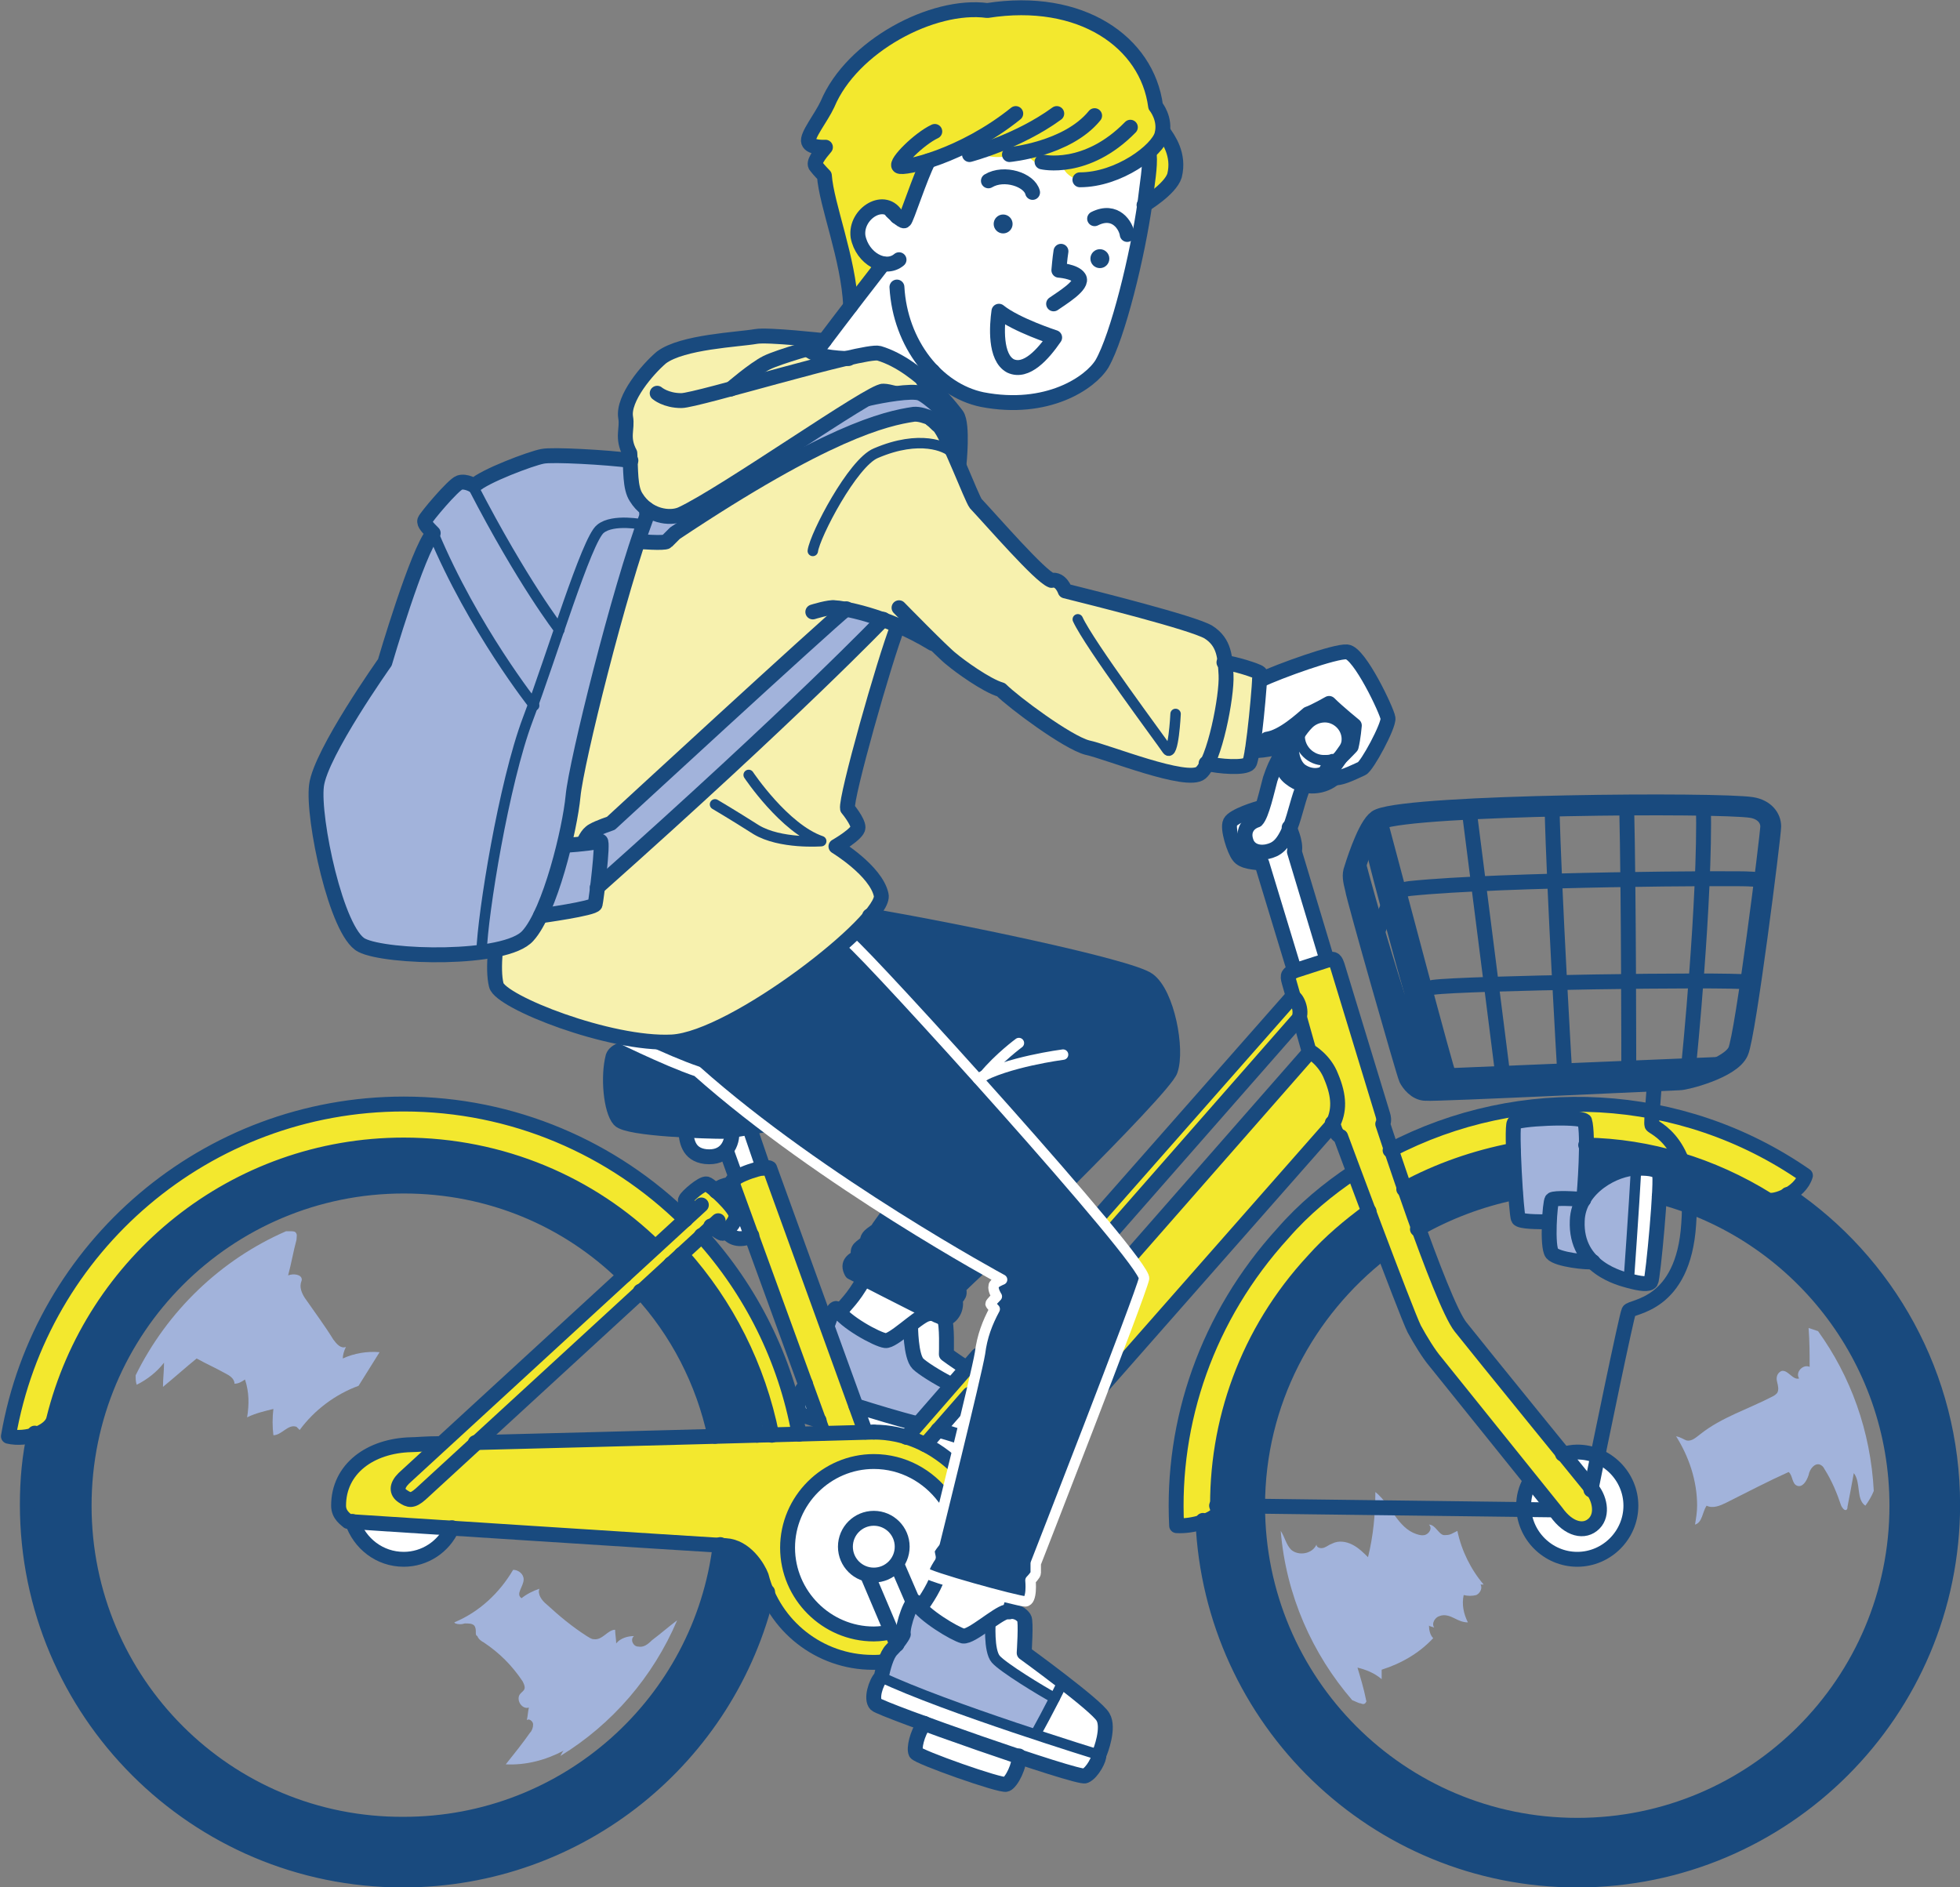 <?xml version="1.0" encoding="utf-8"?>
<!-- Generator: Adobe Illustrator 24.3.0, SVG Export Plug-In . SVG Version: 6.00 Build 0)  -->
<svg version="1.1" id="レイヤー_1" xmlns="http://www.w3.org/2000/svg" xmlns:xlink="http://www.w3.org/1999/xlink" x="0px"
	 y="0px" width="186.4px" height="179.5px" viewBox="0 0 186.4 179.5" style="enable-background:new 0 0 186.4 179.5;"
	 xml:space="preserve">
<rect x="0" y="0" width="186.4" height="179.5" fill="#808080" stroke="none"/>
<style type="text/css">
	.st0{fill:#A2B3DB;}
	.st1{fill:#FFFFFF;}
	.st2{fill:#194A7E;}
	.st3{fill:#F3E82E;}
	.st4{fill:#F7F1AE;}
	.st5{fill:none;stroke:#194A7E;stroke-width:1.417;stroke-linecap:round;stroke-linejoin:round;stroke-miterlimit:10;}
	.st6{fill:none;stroke:#194A7E;stroke-width:0.992;stroke-linecap:round;stroke-linejoin:round;stroke-miterlimit:10;}
	.st7{fill:none;stroke:#194A7E;stroke-width:1.984;stroke-linecap:round;stroke-linejoin:round;stroke-miterlimit:10;}
	.st8{fill:none;stroke:#FFFFFF;stroke-width:0.992;stroke-linecap:round;stroke-linejoin:round;stroke-miterlimit:10;}
</style>
<g>
	<g id="XMLID_00000091721853588906891100000016910076533622807705_">
		<g>
			<path class="st0" d="M160.4,137c0.5,0.1,0.9-0.3,1.3-0.6c2-1.6,4.6-2.4,6.9-3.6c0.2-0.1,0.3-0.2,0.4-0.3c0.2-0.3,0.1-0.7,0-1.1
				c-0.1-0.4,0-0.8,0.4-1c0.6-0.2,1.1,0.9,1.7,0.7c-0.4-0.6,0.4-1.4,1-1.1c0-1.2,0-2.4-0.1-3.7c0.3,0.1,0.6,0.2,0.9,0.3
				c3.1,4.3,5,9.5,5.3,15.2c-0.2,0.5-0.5,1-0.8,1.4c-0.9-0.6-0.4-2.2-1.1-3.1c-0.2,1.1-0.4,2.2-0.6,3.2c0,0.1,0,0.2-0.1,0.3
				c-0.2,0.1-0.4-0.2-0.5-0.4c-0.4-1.2-0.9-2.4-1.6-3.5c-0.1-0.2-0.2-0.3-0.4-0.4c-0.5-0.2-1,0.4-1.1,1c-0.2,0.6-0.6,1.2-1.1,1
				c-0.5-0.2-0.4-1-0.8-1.3c-2,0.9-3.9,1.9-5.9,2.9c-0.6,0.3-1.3,0.6-1.9,0.3c-0.4,0.6-0.4,1.6-1.1,1.8c0.1-0.6,0.2-1.2,0.2-1.8
				c0-2.4-0.8-4.7-2-6.6h0C159.9,136.7,160.1,136.9,160.4,137z"/>
			<path class="st1" d="M157.6,115.9c-0.2,2.8-0.6,5.8-0.7,6c-0.2,0.2-1,0.2-2.1-0.1c0,0,0.5-7,0.7-10.7c0.9,0,1.9,0.1,2.2,0.5
				c0.1,0.1,0.1,1,0,2.2C157.7,114.4,157.7,115.1,157.6,115.9z"/>
			<path class="st0" d="M155.6,111.1c-0.2,3.7-0.7,10.7-0.7,10.7c-0.4-0.1-2.1-0.5-3.4-1.7c0,0,0,0,0,0c-0.9-0.8-1.5-2.1-1.5-4
				c0-0.7,0.2-1.4,0.6-1.9C151.7,112.2,154.1,111.1,155.6,111.1z"/>
			<path class="st0" d="M147.3,116.2c0.1-1.1,0.2-2,0.3-2.1c0.2-0.2,2.4-0.1,3,0c-0.3,0.6-0.5,1.2-0.6,1.9c-0.1,1.9,0.6,3.1,1.5,4
				c-0.6,0.1-3.4-0.2-3.9-0.8C147.3,118.9,147.2,117.5,147.3,116.2z"/>
			<path class="st1" d="M147.9,143.9c1.2,1.6,2.7,2,3.6,1.1c0.9-0.9,0.4-2.5-0.3-3.4c0,0-1.1-1.4-2.7-3.3c0.5-0.1,0.9-0.2,1.4-0.2
				c2.8,0,5.1,2.3,5.1,5.1c0,2.8-2.3,5.1-5.1,5.1c-2.8,0-5.1-2.3-5.1-5.1c0-0.8,0.2-1.6,0.6-2.3
				C146.9,142.7,147.9,143.9,147.9,143.9z"/>
			<path class="st0" d="M147.6,114.1c-0.1,0.1-0.2,1-0.3,2.1c-1.1,0-2.7,0-2.9-0.3c0,0-0.1-0.2-0.1-0.5c-0.1-0.5-0.1-1.2-0.2-2
				c-0.1-1.2-0.1-2.7-0.2-4c-0.1-1.3-0.1-2.4,0-2.6c0.2-0.4,6.1-0.7,6.7-0.2c0.1,0.4,0.2,1.2,0.2,2.2c0,2.1-0.2,4.8-0.3,5.2
				C150,114.1,147.8,114,147.6,114.1z"/>
			<path class="st2" d="M143.9,109.4c0,1.2,0.1,2.7,0.2,4c-3.3,0.6-6.4,1.8-9.2,3.5c-0.5-1.3-0.9-2.6-1.3-3.8
				C136.8,111.3,140.3,110.1,143.9,109.4L143.9,109.4z"/>
			<path class="st3" d="M143.9,109.4c-3.6,0.7-7.1,1.9-10.4,3.7c-0.5-1.4-0.9-2.7-1.3-3.7c12.4-6.5,27.7-5.8,39.5,2.4v0
				c-0.2,0.8-1,1.5-1.7,1.9c-0.8,0.4-1.6,0.6-1.8,0.4c-5.3-3.3-11.3-5-17.3-5.2c0-1,0-1.8-0.2-2.2c-0.6-0.5-6.5-0.2-6.7,0.2
				C143.8,107,143.8,108.1,143.9,109.4L143.9,109.4z"/>
			<path class="st0" d="M128.6,161.7c-3.8-4.4-6.3-10-6.8-16.1c0.4,0.6,0.5,1.3,1,1.8c0.7,0.6,2,0.4,2.4-0.5c0,0.3,0.4,0.4,0.7,0.3
				c0.3-0.1,0.5-0.3,0.8-0.4c0.6-0.3,1.3-0.2,1.9,0.1c0.6,0.3,1.1,0.8,1.5,1.2c0.5-2,0.7-4.1,0.7-6.2c1.5,1.2,2.1,3.4,3.9,4
				c0.3,0.1,0.7,0.2,1,0c0.3-0.2,0.5-0.6,0.2-0.9c0.6,0,0.9,0.9,1.4,1c0.2,0,0.5,0,0.7-0.1c0.2-0.1,0.4-0.2,0.6-0.3
				c0.4,1.9,1.3,3.7,2.5,5.1c-0.1,0-0.2,0-0.3,0c0.2,0.3,0,0.8-0.4,1c-0.4,0.1-0.8,0.1-1.2,0c-0.2,0.9,0,1.8,0.4,2.6
				c-0.5,0-0.9-0.2-1.3-0.4c-0.4-0.2-0.9-0.4-1.4-0.2c-0.4,0.1-0.8,0.7-0.5,1.1c-0.2-0.1-0.4-0.1-0.5-0.2c0,0.4,0.1,0.9,0.4,1.2
				c-1.3,1.4-3,2.4-4.9,3c0,0.3,0,0.6,0,0.9c-0.7-0.6-1.5-0.9-2.3-1.1c0.3,1,0.6,2,0.8,3c0,0.1,0.1,0.2,0,0.3
				c-0.1,0.2-0.3,0.2-0.5,0.1C129.2,162,128.9,161.8,128.6,161.7z"/>
			<path class="st2" d="M124.8,119.9c1.6-1.8,3.4-3.3,5.3-4.7c0.5,1.2,1,2.6,1.5,3.8c-7.2,5.6-11.9,14.3-11.9,24.1
				c0,2.3,0.3,4.6,0.8,6.7c3,13.5,15.2,23.6,29.6,23.6c16.8,0,30.4-13.6,30.4-30.4c0-5.6-1.5-10.8-4.2-15.3
				c-4-6.8-10.6-12-18.5-14.1c0.1-1.2,0.1-2.1,0-2.2c-0.3-0.4-1.3-0.5-2.2-0.5c-1.4,0-3.9,1.1-5,3c0-0.4,0.3-3.2,0.3-5.2
				c6,0.1,12,1.8,17.3,5.2c0.3,0.2,1.1,0,1.8-0.4c9.5,6.4,15.7,17.2,15.7,29.5c0,19.7-16,35.7-35.7,35.7
				c-19.2,0-34.8-15.2-35.6-34.2c0.7-0.2,1.2-0.5,1.3-0.8c0-0.2,0-0.5,0-0.8C115.7,134.8,118.7,126.5,124.8,119.9z"/>
			<path class="st3" d="M126.5,102.3c0.8,1.9,0.8,3.3,0.1,4.6l-22,25c2-5.3,3.8-10,3.9-10.6c0-0.2-0.4-0.9-1.2-1.9l17.1-19.5
				C124.5,100,125.9,100.8,126.5,102.3z"/>
			<path class="st1" d="M123.6,73.2c-0.8-0.6-1-2-0.8-2.5c0-0.2,0.1-0.3,0.2-0.5c0.2-0.5,0.7-1.1,1.2-1.6c0.4-0.4,1-0.7,1.7-0.7
				c1.2,0,2.3,1,2.3,2.3c0,0.4-0.1,0.7-0.2,1.1l0,0c0,0-0.7,1-1.2,1.7c-0.3,0.2-0.4,0.3-0.4,0.4C125.7,73.8,124.7,74,123.6,73.2z"/>
			<path class="st1" d="M122.8,74.1c0.4,0.3,0.7,0.5,1.1,0.6c-0.5,1.1-0.9,2.6-1.3,4c-0.6,1.8-1.2,2.2-2.2,2.3c-1,0.2-1.8-0.3-2-1
				c-0.3-0.9,0.2-1.6,1-2c0.2-0.2,0.4-0.6,0.5-1.2c0.3-0.9,0.5-2,0.7-2.7c0.3-0.9,0.6-1.6,1-2.2C121.8,72.8,122.2,73.6,122.8,74.1z"
				/>
			<path class="st3" d="M122.5,93.4c-0.2-0.7,0-0.8,0.6-1.1l3.1-1c0.6-0.2,0.7,0,0.9,0.6l4.3,14.1c0.2,0.6,0,0.9,0,0.9
				s0.3,0.9,0.8,2.4c0.3,1,0.8,2.3,1.3,3.7c0.4,1.2,0.9,2.5,1.3,3.8c0.2,0.7,0.5,1.3,0.7,2c1.3,3.4,2.6,6.5,3.3,7.5
				c0.8,1,3.1,3.8,5.5,6.8c1.5,1.8,3,3.7,4.3,5.2c1.6,1.9,2.7,3.3,2.7,3.3c0.8,0.9,1.2,2.5,0.3,3.4c-0.9,0.9-2.4,0.6-3.6-1.1
				c0,0-1-1.3-2.5-3.1c0,0,0,0,0,0c-1.2-1.6-2.8-3.5-4.2-5.3c-2.3-2.9-4.4-5.5-4.8-5.9c-0.6-0.7-1.4-2-1.9-3.1
				c-0.2-0.5-1.1-2.8-2.2-5.5c-0.2-0.6-0.5-1.3-0.8-2c-0.5-1.3-1-2.6-1.5-3.8c-0.5-1.4-1-2.7-1.4-3.8c-0.7-1.9-1.2-3.2-1.2-3.2
				s-0.4-0.1-0.6-0.8l-0.2-0.5c0.7-1.3,0.7-2.7-0.1-4.6c-0.6-1.6-2-2.4-2-2.4l-1-3.1c0.4-0.8-0.2-2.1-0.6-2.1L122.5,93.4z"/>
			<path class="st1" d="M122.8,70.7c-0.2,0.5,0,1.9,0.8,2.5c1,0.8,2.1,0.5,2.6,0c0,0.1,0.2,0.2,0.4,0.6c0,0.1,0.1,0.1,0.2,0.2
				c-0.7,0.6-1.9,1-3,0.6c-0.4-0.1-0.8-0.3-1.1-0.6c-0.6-0.4-0.9-1.3-1-2.1c0-0.3,0-0.6,0.1-1c0.5-0.2,1-0.4,1.2-0.8
				C122.9,70.4,122.9,70.6,122.8,70.7z"/>
			<path class="st1" d="M121.8,71c-0.9,0.3-2,0.5-2.7,0.4c0.3-1.8,0.6-5.3,0.7-6.7h0c1.9-0.9,7.2-2.8,8.3-2.7
				c1.1,0.1,3.8,5.6,3.9,6.3c0.1,0.7-2,4.6-2.5,4.8c-0.4,0.2-2,1-2.6,0.9c-0.1,0-0.2-0.1-0.2-0.2c-0.2-0.3-0.4-0.5-0.4-0.6
				c0-0.1,0.1-0.2,0.4-0.4c0.5-0.7,1.2-1.7,1.2-1.7l0,0c0.2-0.3,0.2-0.7,0.2-1.1c0-1.2-1-2.3-2.3-2.3c-0.7,0-1.2,0.3-1.7,0.7
				c-0.5,0.5-0.9,1.1-1.2,1.6C122.8,70.5,122.3,70.8,121.8,71z"/>
			<path class="st4" d="M119.8,64c0,0,0,0.3,0,0.7c-0.1,1.5-0.4,4.9-0.7,6.7c-0.1,0.6-0.2,1.1-0.3,1.2c-0.3,0.5-2.9,0.3-4.1,0
				c1-2.1,1.9-6.7,1.8-8.4c0-0.4,0-0.8-0.1-1.2C117.4,63.1,119.7,63.8,119.8,64z"/>
			<path class="st1" d="M120,82.1c-0.6-0.1-1.8-0.1-2.2-0.7c-0.4-0.5-1.1-2.6-0.8-3.2c0.3-0.5,2.5-1.3,3-1.4c-0.2,0.5-0.3,1-0.5,1.2
				c-0.9,0.3-1.3,1.1-1,2c0.2,0.7,0.9,1.2,2,1c0.9-0.2,1.5-0.6,2.2-2.3c0,0,0.6,1.5,0.5,2.3l3.1,10.3l-3.1,1L120,82.1z"/>
			<path class="st3" d="M114.4,144.7c-0.7,0.2-1.5,0.4-2.4,0.4c-0.1,0-0.1,0-0.2,0c-0.5-9.9,2.8-20,10.1-27.8c2-2.2,4.3-4.2,6.7-5.8
				h0c0.4,1.1,0.9,2.4,1.4,3.8c-1.9,1.3-3.6,2.9-5.3,4.7c-6.1,6.6-9.1,14.9-9.1,23.2c0,0.2,0,0.5,0,0.8
				C115.6,144.2,115.1,144.5,114.4,144.7z"/>
			<path class="st3" d="M110.6,12.5c0.5,0.7,1.6,2.2,1.1,4.2c-0.3,1.3-2.7,2.7-2.9,2.8c0-0.2,0-0.3,0.1-0.5c0.2-1.8,0.5-3.3,0.4-4.5
				l0,0c0.7-0.6,1.2-1.2,1.3-1.7C110.6,12.7,110.6,12.6,110.6,12.5z"/>
			<path class="st2" d="M109.2,93.3c1.8,1.3,2.8,6.6,2.1,8.6c-0.4,0.9-5,5.8-9.7,10.5c-7.8-9.1-19.6-22-20.9-23.1l0,0
				c0.8-0.8,1.6-1.5,2.1-2.1C90.5,88.4,107.3,91.9,109.2,93.3z"/>
			<path class="st3" d="M104.5,115.8l18.5-21c0.5-0.1,1,1.2,0.6,2.1l-17.9,20.4C105.3,116.8,104.9,116.3,104.5,115.8L104.5,115.8z"
				/>
			<path class="st1" d="M104.5,166.9c0.1,0.3-0.6,1.7-1.3,2c-0.2,0.1-3-0.8-6.4-1.9c-2.9-1-6.3-2.2-8.9-3.2
				c-2.5-0.9-4.4-1.6-4.6-1.8c-0.5-0.5,0-2.1,0.5-2.5c3.5,1.7,9.9,3.9,14.6,5.4C101.9,166.1,104.5,166.9,104.5,166.9z"/>
			<path class="st1" d="M101.1,159.9c1.8,1.4,3.6,2.9,3.9,3.4c0.6,1.1-0.2,3.2-0.4,3.6c0,0-2.6-0.8-6.1-2c0,0,0.9-1.5,1.8-3.4
				C100.5,161,100.8,160.5,101.1,159.9z"/>
			<path class="st1" d="M87.8,36.2c-1.2-1.1-2.7-2.1-4.2-2.5c-0.3-0.1-1.4,0.1-2.8,0.4c0,0-3,0-3.9-0.9c0.8-0.2,1.4-0.4,1.4-0.4
				s0.1-0.2,0.3-0.4c0,0,0,0,0,0c0.4-0.6,1.2-1.7,2.4-3.2c0.9-1.1,2-2.5,3.2-4.1c-1.1-0.1-2.2-1.1-2.4-2.6c-0.3-1.9,2-3.6,3.3-2.4
				c0,0,0,0,0.1,0.1c0,0,0,0,0.1,0c0,0,0,0,0,0c0.3,0.3,0.9,0.8,1,0.8c0.2-0.1,1.4-4.2,2.3-5.7c0.9-0.3,1.9-0.7,3.1-1.2
				c0.3,0.3,1.1,0.4,1.8,0.1c0.1,0.1,0.1,0.1,0.2,0.2c0.9,0.7,3.2,0.1,4.2,0c0,0,0,0.1,0,0.1h0c0.6,1.1,2.2,1.4,3.5,1.4
				c0.2,0.6,0.9,1,1.9,1.2c2.4-0.1,4.8-1.3,6.2-2.6l0,0c0.1,1.2-0.2,2.7-0.4,4.5c0,0.2,0,0.3-0.1,0.5c0,0,0,0,0,0
				c-0.7,5.1-2.5,12.5-4,15c-1.1,1.9-5.2,4.7-11.4,3.5c-1.8-0.3-3.4-1.3-4.7-2.7C88.3,35.6,88,35.9,87.8,36.2z"/>
			<path class="st1" d="M100.3,161.5c-1.3-0.7-4.9-2.9-5.6-3.7c-0.7-0.8-0.5-3.6-0.5-3.6c0.6-0.4,1.2-0.8,1.6-0.9c0.1,0,0.2,0,0.3,0
				c0.7-0.1,1.2,0.3,1.4,0.6c0.2,0.3,0,3.3,0,3.3s1.8,1.3,3.7,2.8C100.8,160.5,100.5,161,100.3,161.5z"/>
			<path class="st2" d="M91.2,136.5c0.3-1.4,0.7-2.8,1-4c0.4-1.7,0.7-3,0.8-3.7c0-0.1,0-0.2,0-0.3c0.2-1.6,0.8-2.9,1.4-4.2
				c0,0-0.3-0.4-0.3-0.5c0-0.1,0.6-0.7,0.6-0.7s-0.4-0.5-0.3-1c0.1-0.2,0.8-0.6,0.8-0.6s-0.8-0.4-2-1.1c-1.9-1.1-5-2.9-8.6-5.2
				c-3.7-2.3-7.9-5.2-12-8.3c-2.2-1.7-4.4-3.4-6.4-5.2c-1.5-0.5-3.6-1.4-5.3-2.2c-1.6-0.8-2.8-1.4-2.8-1.4c2.1,0.5,4.2,0.8,5.9,0.7
				c4-0.2,12.1-5.6,16.6-9.7l0,0c1.3,1.1,13.1,13.9,20.9,23.1c1.1,1.2,2.1,2.4,2.9,3.5c0.4,0.5,0.8,1,1.2,1.4
				c0.7,0.9,1.3,1.6,1.8,2.2c0.8,1,1.2,1.7,1.2,1.9c-0.1,0.6-1.9,5.3-3.9,10.6c-2.9,7.6-6.4,16.5-6.4,16.5s0,0.8,0,0.9
				c0,0.1-0.5,0.7-0.5,0.7s0.2,2-0.5,2c-0.1,0-0.4-0.1-0.8-0.2c-1.6-0.4-5.2-1.4-7.2-2c-0.9-0.3-1.5-0.5-1.5-0.6
				c0-0.4,0.6-1.4,0.6-1.4s-0.1-0.4-0.1-0.6c0-0.2,0.5-0.8,0.5-0.8s0.4-1.8,1-4.2c0.2-1,0.5-2.1,0.8-3.2
				C90.8,138.3,91,137.4,91.2,136.5z"/>
			<path class="st1" d="M96.8,167c0.1,0.9-0.6,2.4-1.2,2.7c-0.5,0.2-8.5-2.5-8.6-3c-0.1-0.4,0.2-1.9,0.8-2.8
				C90.5,164.8,93.9,166,96.8,167z"/>
			<path class="st1" d="M91.7,155.6c-0.7-0.2-3.1-1.6-4.1-2.8c0.1-0.1,1.3-1.7,1.6-2.9v0c2,0.7,5.6,1.6,7.2,2
				c-0.1,0.4-0.4,1.4-0.4,1.4v0c-0.1,0-0.2,0-0.3,0c-0.4,0.1-1,0.5-1.6,0.9C93.2,154.9,92.1,155.7,91.7,155.6z"/>
			<path class="st1" d="M89.2,136l3-3.4c-0.3,1.2-0.6,2.6-1,4C90.6,136.3,89.9,136.2,89.2,136z"/>
			<path class="st3" d="M89.2,136l-1.2,1.4c-0.6-0.3-1.2-0.5-1.8-0.7l1.1-1.2l3.2-3.7l1.4-1.6l1.1-1.2c-0.1,0.7-0.4,2-0.8,3.7
				L89.2,136z"/>
			<path class="st2" d="M84.6,115.3c3.6,2.3,6.7,4.1,8.6,5.2c-1.3,1.2-2.1,2-2.1,2c0.4,0.7-0.3,1-0.3,1c0.3,0.9-0.3,1.8-0.9,1.9
				c0,0-0.2,0-0.5-0.2c0,0,0,0,0,0c-0.1-0.1-0.2-0.1-0.3-0.2c0,0,0,0,0,0c-1.7-0.8-5.1-2.5-6.9-3.5c-0.7-0.4-1.2-0.6-1.2-0.6
				c-0.5-0.9,0.2-1.2,0.7-1.5c-0.3-0.8,0.2-0.8,0.8-1.4c-0.1-0.6,0.9-0.9,1-1.2C83.6,116.9,84,116.3,84.6,115.3z"/>
			<path class="st1" d="M90.6,139.2c-0.8-0.7-1.6-1.3-2.6-1.8l1.2-1.4c0.7,0.2,1.4,0.4,2,0.6C91,137.4,90.8,138.3,90.6,139.2z"/>
			<path class="st1" d="M89.4,125.2c-0.1,0-0.2-0.1-0.3-0.2C89.2,125.1,89.3,125.2,89.4,125.2z"/>
			<path class="st1" d="M90.5,131.7c-1.4-0.8-2.8-1.6-3.2-2c-0.7-0.7-0.7-3.6-0.7-3.6c0.6-0.5,1.2-0.9,1.5-1c0.4-0.1,0.7-0.1,0.9,0
				c0,0,0,0,0,0c0.1,0.1,0.2,0.1,0.3,0.2c0,0,0,0,0,0c0.2,0.1,0.3,0.2,0.3,0.3c0.3,0.3,0.2,3.3,0.2,3.3s0.8,0.5,1.9,1.3L90.5,131.7z
				"/>
			<path class="st1" d="M83.1,155.4c-4.5,0-8.2-3.7-8.2-8.2c0-4.5,3.7-8.2,8.2-8.2c2.8,0,5.2,1.4,6.7,3.4c-0.6,2.4-1,4.2-1,4.2
				s-0.5,0.6-0.5,0.8c0,0.2,0.1,0.6,0.1,0.6s-0.7,1-0.6,1.4c0,0.1,0.6,0.3,1.5,0.6v0c-0.3,1.2-1.5,2.8-1.6,2.9
				c-0.1-0.1-0.2-0.3-0.3-0.4c-0.1-0.2-0.2-0.1-0.4,0.1l-1.6-3.7l0,0c0.3-0.5,0.5-1,0.5-1.6c0-1.5-1.2-2.7-2.7-2.7
				c-1.5,0-2.7,1.2-2.7,2.7c0,1.3,0.9,2.4,2.1,2.7l2.3,5.4C84.2,155.3,83.7,155.4,83.1,155.4z"/>
			<path class="st0" d="M85.3,156.4c0.4-0.5,0.7-1,0.7-1c-0.1-0.6,0.5-2.2,0.9-2.8c0.1-0.2,0.3-0.3,0.4-0.1c0.1,0.1,0.2,0.3,0.3,0.4
				c1,1.2,3.5,2.6,4.1,2.8c0.5,0.1,1.5-0.7,2.5-1.3c0,0-0.2,2.8,0.5,3.6c0.7,0.8,4.3,3,5.6,3.7c-0.9,1.9-1.8,3.4-1.8,3.4
				c-4.7-1.6-11.1-3.8-14.6-5.4c0.1-0.5,0.2-1,0.4-1.5c0.1-0.4,0.3-0.8,0.6-1.1C85,156.8,85.2,156.6,85.3,156.4z"/>
			<path class="st1" d="M86.6,126.1c-0.9,0.7-1.9,1.6-2.4,1.5c-0.7-0.1-3.4-1.5-4.4-2.7c0.7-1,1.2-1.2,2.4-3.3
				c1.8,0.9,5.2,2.7,6.9,3.5c-0.3-0.1-0.6-0.1-0.9,0C87.7,125.2,87.2,125.7,86.6,126.1z"/>
			<path class="st1" d="M85.1,37.4L85.1,37.4c-1,0.1-2,0.3-2.6,0.5c0.8-0.5,1.3-0.7,1.5-0.7C84.3,37.3,84.7,37.3,85.1,37.4z"/>
			<path class="st1" d="M85,20.3C85,20.2,85,20.2,85,20.3C85,20.2,85,20.2,85,20.3z"/>
			<path class="st1" d="M85.3,148.8c-0.5,0.7-1.3,1.1-2.2,1.1c-0.2,0-0.4,0-0.6-0.1c-1.2-0.3-2.1-1.4-2.1-2.7c0-1.5,1.2-2.7,2.7-2.7
				c1.5,0,2.7,1.2,2.7,2.7C85.8,147.8,85.6,148.3,85.3,148.8z"/>
			<path class="st1" d="M86.2,136.7c-1-0.3-2-0.4-3.1-0.4c0,0-0.3,0-0.8,0l-0.9-2.6c1.9,0.6,3.9,1.2,5.8,1.7L86.2,136.7z"/>
			<path class="st1" d="M83.1,149.9c0.9,0,1.7-0.4,2.2-1.1l0,0l1.6,3.7c-0.4,0.6-0.9,2.2-0.9,2.8c0,0-0.3,0.5-0.7,1l-0.5-1.2
				l-2.3-5.4C82.7,149.9,82.9,149.9,83.1,149.9z"/>
			<path class="st3" d="M38.2,142.3c0.6,0.4,0.9,0.5,1.7-0.2l5.2-4.8c1.1,0,2.4-0.1,3.7-0.1c5-0.1,11.2-0.3,17-0.5
				c0.7,0,1.4,0,2.1-0.1c1.4,0,2.7-0.1,4-0.1c0.5,0,0.9,0,1.4,0c0.9,0,1.8-0.1,2.6-0.1c0.8,0,1.6-0.1,2.4-0.1c1.8-0.1,3.2-0.1,4-0.1
				c0.5,0,0.8,0,0.8,0c1.1,0,2.1,0.1,3.1,0.4c0.6,0.2,1.2,0.4,1.8,0.7c1,0.5,1.8,1.1,2.6,1.8c-0.3,1.1-0.6,2.2-0.8,3.2
				c-1.5-2.1-3.9-3.4-6.7-3.4c-4.5,0-8.2,3.7-8.2,8.2c0,4.5,3.7,8.2,8.2,8.2c0.6,0,1.2-0.1,1.7-0.2l0.5,1.2
				c-0.1,0.2-0.3,0.4-0.5,0.5c-0.2,0.3-0.5,0.7-0.6,1.1l0,0c-0.4,0-0.7,0.1-1.1,0.1c-4.5,0-8.4-2.7-10-6.6c-0.2-0.5-0.4-1-0.5-1.6
				c-0.2-0.9-1.5-2.8-3.3-2.9c-0.1,0-0.3,0-0.7,0c-0.5,0-1.2-0.1-2-0.1c-3.5-0.2-9.9-0.6-16.2-1c-2.5-0.2-5-0.3-7.3-0.5
				c-4.8-0.3-8.6-0.6-9.5-0.6c-0.1,0-0.2,0-0.2,0c-0.2-0.1-0.9-0.6-1-1.4c0-3.5,3-5.7,6.9-5.8c0.5,0,1.4,0,2.7-0.1l-3.5,3.2
				C37.6,141.3,37.6,141.8,38.2,142.3z"/>
			<path class="st3" d="M81.6,22.5c0.2,1.5,1.3,2.4,2.4,2.6c-1.2,1.6-2.3,2.9-3.2,4.1c-0.2-4.5-2.3-9.7-2.5-12.4
				c0,0-0.5-0.5-0.8-0.9c-0.3-0.4,0.3-1.1,0.9-1.8c0,0-1.4,0.1-1.6-0.5c-0.2-0.7,1.3-2.3,1.8-3.6C81,4.4,88.7,0.3,93.9,1
				c8.9-1.4,15.2,3,16.1,9.2c0,0,0.8,1.1,0.7,2.4c0,0.1,0,0.2-0.1,0.4c-0.1,0.5-0.6,1.1-1.3,1.7c-1.4,1.2-3.8,2.4-6.2,2.6
				c-0.9-0.2-1.7-0.7-1.9-1.2c-1.3,0-2.9-0.4-3.5-1.4h0c0,0,0-0.1,0-0.1c-1,0.1-3.3,0.7-4.2,0c-0.1-0.1-0.1-0.1-0.2-0.2
				c-0.7,0.3-1.4,0.2-1.8-0.1c-1.1,0.5-2.2,0.9-3.1,1.2c-0.8,1.5-2.1,5.6-2.3,5.7c-0.1,0.1-0.7-0.5-1-0.8c0,0,0,0,0,0c0,0,0,0-0.1,0
				c-0.1-0.1-0.1-0.1-0.1-0.1C83.6,18.9,81.3,20.6,81.6,22.5z"/>
			<path class="st0" d="M79.8,125c1,1.1,3.7,2.5,4.4,2.7c0.5,0.1,1.5-0.8,2.4-1.5c0,0,0,2.8,0.7,3.6c0.4,0.4,1.8,1.3,3.2,2l-3.2,3.7
				c-2-0.6-4-1.1-5.8-1.7l-2.7-7.5c0.2-1,0.6-1.9,0.9-1.5C79.6,124.8,79.7,124.9,79.8,125z"/>
			<path class="st1" d="M76.6,131.6l1.3,3.5c-1-0.3-1.6-0.5-1.7-0.6c-0.5-0.5-0.1-2.1,0.3-2.6C76.6,131.9,76.6,131.8,76.6,131.6z"/>
			<path class="st4" d="M80.7,34c-3,0.7-7.7,2-11.2,2.9c0,0,2.2-1.9,3.4-2.5c0.7-0.4,2.6-0.9,3.8-1.3h0C77.7,34,80.7,34,80.7,34z"/>
			<path class="st3" d="M72.6,111.1c0.3,0,0.5,0,0.6,0l5.5,15.1l2.7,7.5l0.9,2.6c-0.8,0-2.2,0.1-4,0.1l-0.4-1.2l-1.3-3.5v0
				l-5.1-14.1l-1.8-4.9l-0.1-0.2c0-0.1,0.2-0.3,0.4-0.4C70.6,111.6,71.9,111.2,72.6,111.1z"/>
			<path class="st2" d="M73,151.4c-3.7,15.7-17.8,27.4-34.7,27.4c-19.7,0-35.7-16-35.7-35.7c0-2.3,0.2-4.6,0.7-6.8
				c0.9-0.3,1.5-0.8,1.7-1.4c1.8-7.5,6.2-14,12-18.6c5.8-4.6,13.2-7.4,21.3-7.4c9.3,0,17.8,3.7,23.9,9.7l-2.9,2.7
				c-5.5-5.2-12.9-8.4-21-8.4C21.6,112.8,8,126.4,8,143.2c0,16.8,13.6,30.4,30.4,30.4c15.5,0,28.3-11.6,30.1-26.6c0.3,0,0.6,0,0.7,0
				c1.9,0.1,3.1,2.1,3.3,2.9C72.6,150.4,72.8,150.9,73,151.4L73,151.4z"/>
			<path class="st4" d="M59.5,39.6c-0.3-1.8,2.1-4.7,3.4-5.7c2-1.5,7.3-1.7,9-2c1.1-0.2,6.2,0.4,6.5,0.4c-0.2,0.3-0.3,0.4-0.3,0.4
				s-0.6,0.2-1.4,0.4h0c-1.3,0.4-3.1,0.9-3.8,1.3C71.7,35,69.5,37,69.5,37c3.5-0.9,8.2-2.3,11.2-2.9c1.5-0.3,2.5-0.5,2.8-0.4
				c1.6,0.5,3,1.5,4.2,2.5c1.9,1.6,3.1,3.4,3.1,3.4c0.6,0.9,0.2,4.7,0.2,4.7c-0.3-0.8-0.7-1.5-1-2.2c0,0,0.5-1.7,0.4-2
				c-0.2-0.4-2.3-2.4-3.1-2.7c-0.4-0.1-1.3-0.1-2.3,0v0c-0.4-0.1-0.8-0.2-1.1-0.2c-0.2,0-0.7,0.2-1.5,0.7c-4,2.2-14.3,9.4-17.7,11
				c-0.8,0.4-2.1,0.3-3.2-0.5c-0.4-0.3-0.8-0.7-1.1-1.2c-0.4-0.7-0.5-2-0.5-3.4c0-0.3,0-0.6,0-0.9C59.1,41.5,59.7,40.7,59.5,39.6z"
				/>
			<path class="st2" d="M63.8,120.2c4.1,4.5,7,10.1,8.2,16.3c-1.3,0-2.6,0.1-4,0.1c-1.1-5.2-3.6-9.9-7.1-13.8L63.8,120.2z"/>
			<path class="st1" d="M69.1,109.5c0.4-0.5,0.6-1.2,0.5-1.8c0.4-0.1,1-0.2,1.7-0.3l1.4,3.8v0c-0.7,0.1-2,0.5-2.6,0.9L69.1,109.5z"
				/>
			<path class="st1" d="M71.5,117.5c-0.9,0.5-1.8,0.4-2.4-0.4c0.4-0.3,0.9-1,0.9-1.5c0-0.4-1.1-1.6-1.9-2.3c0.3-0.6,1.3-0.7,1.6-0.7
				L71.5,117.5z"/>
			<path class="st1" d="M72,136.5c-1.2-6.2-4.1-11.8-8.2-16.3l1-0.9c4.3,4.8,7.3,10.7,8.6,17.2C72.9,136.5,72.5,136.5,72,136.5z"/>
			<path class="st1" d="M69.6,107.6c0,0.7-0.1,1.4-0.5,1.8c-0.4,0.5-1,0.7-2,0.6c-1.7-0.2-1.8-1.7-1.9-2.5c1.6,0.1,3.1,0.1,3.5,0.2
				C68.9,107.7,69.2,107.7,69.6,107.6z"/>
			<path class="st3" d="M64.8,119.3l1.9-1.7c4.7,5.2,8,11.7,9.3,18.9c-0.8,0-1.7,0.1-2.6,0.1C72.1,129.9,69.1,124,64.8,119.3z"/>
			<path class="st0" d="M63.4,51.5c-0.2,0.2-2.7,0-2.7,0c0.2-0.5,0.4-1.1,0.5-1.5c0.1-0.3,0.2-0.6,0.3-0.8c0,0,0-0.3,0-0.7
				c1.1,0.8,2.5,0.8,3.2,0.5c3.4-1.5,13.8-8.7,17.7-11c0.6-0.1,1.7-0.3,2.6-0.5c1-0.1,1.9-0.2,2.3,0c0.8,0.3,3,2.3,3.1,2.7
				c0.2,0.4-0.4,2-0.4,2c-0.4-0.8-0.7-1.4-0.9-1.6c-0.1-0.2-0.4-0.4-0.7-0.6c-0.5-0.2-1.2-0.5-1.7-0.4c-2.7,0.3-8.3,1.7-22.7,11.3
				C64.2,50.7,63.6,51.2,63.4,51.5z"/>
			<path class="st0" d="M61.2,49.9c-0.2,0.5-0.3,1-0.5,1.5c-2.6,7.7-5.9,21.4-6.2,24.2c-0.1,1.1-0.4,2.8-0.9,4.7
				c-0.6,2.3-1.4,4.9-2.2,6.8c-0.4,0.8-0.8,1.4-1.1,1.9c-0.5,0.6-1.6,1-3.1,1.3c-0.4,0.1-0.9,0.2-1.4,0.2c0.1-3.6,2.1-16.1,4.4-22.1
				c0.2-0.4,0.3-0.9,0.5-1.3c0.8-2.2,1.7-4.8,2.5-7.2c1.6-4.6,3.1-8.9,3.9-9.5C58.3,49.4,61.2,49.9,61.2,49.9z"/>
			<path class="st2" d="M58.3,100.6c0.2-0.6,1.2-0.9,2.6-0.9v0c1.7,0.8,3.8,1.7,5.3,2.2c2,1.8,4.2,3.5,6.4,5.2
				c-0.5,0.1-0.9,0.2-1.4,0.3c-0.6,0.1-1.2,0.2-1.7,0.3c-0.4,0.1-0.7,0.1-0.9,0.1c-0.4,0-1.9-0.1-3.5-0.2c-2.6-0.2-5.8-0.4-6.3-1
				C58.1,105.7,57.8,102.5,58.3,100.6z"/>
			<path class="st0" d="M60.4,47.3c0.3,0.5,0.7,0.9,1.1,1.2c0,0.4,0,0.7,0,0.7c-0.1,0.3-0.2,0.5-0.3,0.8c0,0-2.9-0.6-4.1,0.4
				c-0.8,0.6-2.3,4.9-3.9,9.5c0,0-3.5-4.4-8.2-13.6c0.9-0.8,5.4-2.5,6.5-2.8c0.9-0.2,6.2,0.1,8.4,0.4C59.9,45.2,60,46.5,60.4,47.3z"
				/>
			<path class="st0" d="M84,58.9c0,0-8.2,8.6-27.2,25.5c0.2-1.8,0.5-4.4,0.3-4.4c-0.2,0-0.8,0.1-1.6,0.2c0,0,0.3-0.9,0.9-1.2
				c0.5-0.2,1.7-0.7,1.7-0.7s20.5-18.8,22.4-20.4C81.3,58.1,82.5,58.4,84,58.9z"/>
			<path class="st4" d="M53.7,80.4c0.5-1.8,0.8-3.6,0.9-4.7c0.3-2.8,3.6-16.5,6.2-24.2c0,0,2.5,0.2,2.7,0c0.2-0.2,0.8-0.8,0.8-0.8
				c14.4-9.5,20-10.9,22.7-11.3c0.5-0.1,1.1,0.2,1.7,0.4c0.3,0.2,0.5,0.5,0.7,0.6c0.2,0.3,0.6,0.9,0.9,1.6c0.3,0.7,0.6,1.4,1,2.2
				c0.8,1.7,1.4,3.3,1.6,3.6c1.6,1.7,6.1,6.9,7.2,7.3c0.9-0.2,1.3,1,1.3,1c2.8,0.7,12,3,13.6,3.9c1.2,0.7,1.5,1.7,1.6,2.9
				c0,0.4,0,0.8,0.1,1.2c0.1,1.7-0.8,6.2-1.8,8.4c-0.2,0.4-0.4,0.7-0.6,0.9c-1.3,1.1-9-2-10.8-2.4c-1.9-0.5-7-4.3-8.2-5.5
				c-1.4-0.4-4-2.3-4.7-2.9c-0.2-0.2-0.8-0.8-1.6-1.5c-1.2-0.7-2.3-1.3-3.4-1.7c-0.5-0.2-0.9-0.4-1.4-0.5c-1.4-0.5-2.6-0.8-3.5-1
				c-1.9,1.6-22.4,20.4-22.4,20.4s-1.2,0.4-1.7,0.7c-0.5,0.2-0.9,1.2-0.9,1.2C55,80.3,54.3,80.3,53.7,80.4z"/>
			<path class="st0" d="M51.4,87.1c0.9-1.8,1.7-4.4,2.2-6.8c0.7,0,1.3-0.1,1.9-0.2c0.8-0.1,1.4-0.2,1.6-0.2c0.2,0,0,2.6-0.3,4.4
				c-0.1,0.8-0.2,1.5-0.2,1.6C56.4,86.4,51.4,87.1,51.4,87.1z"/>
			<path class="st4" d="M50.3,89c0.4-0.5,0.8-1.1,1.1-1.9c0,0,5-0.7,5.2-1.1c0-0.1,0.1-0.8,0.2-1.6C75.8,67.5,84,58.9,84,58.9
				c0.4,0.2,0.9,0.3,1.4,0.5v0c-1.2,3.3-5,16.4-4.8,17.4c0,0,1,1.2,1,1.8c0,0.6-2.1,1.8-2.1,1.8s3.8,2.2,4.3,4.6
				c0.1,0.4-0.3,1.2-1.2,2.2c-0.5,0.7-1.3,1.4-2.1,2.1C76,93.4,68,98.8,64,99c-1.7,0.1-3.8-0.2-5.9-0.7c-5.2-1.2-10.5-3.6-10.8-4.7
				c-0.2-0.8-0.2-1.9-0.1-3.2C48.6,90,49.7,89.6,50.3,89z"/>
			<path class="st0" d="M50.7,67.1c-0.2,0.5-0.3,0.9-0.5,1.3c-2.3,6-4.3,18.6-4.4,22.1c-4.2,0.6-9.8,0.2-11.4-0.6
				c-2.4-1.2-4.7-12.1-4.3-15.2c0.4-3.1,6.4-11.8,6.4-11.8s3.1-10.6,4.6-12.3C44.9,59.8,50.7,67.1,50.7,67.1z"/>
			<path class="st0" d="M40.3,49.5c0-0.2,2.7-3.4,3.3-3.6c0.6-0.2,1.4,0.3,1.4,0.3c4.7,9.1,8.2,13.6,8.2,13.6
				c-0.9,2.5-1.7,5.1-2.5,7.2c0,0-5.8-7.3-9.5-16.4C40.7,50.2,40.3,49.8,40.3,49.5z"/>
			<path class="st0" d="M45.1,154.6c-0.2-0.2-0.5-0.2-0.9-0.2c-0.3,0.1-0.6,0.1-0.9,0c0,0-0.1-0.1-0.1-0.1c2.4-1,4.3-2.8,5.6-5
				c0.5,0,1,0.4,1,0.9c0,0.7-0.8,1.4-0.2,1.8c0.5-0.4,1.1-0.7,1.7-0.9c-0.2,0.5,0.2,1.1,0.7,1.5c1.2,1.1,2.4,2.1,3.8,3
				c0.2,0.1,0.4,0.3,0.7,0.3c0.8,0.1,1.3-0.9,2-0.9c0,0.4,0.1,0.9,0.1,1.3c0.4-0.5,1.1-0.7,1.7-0.7c-0.4,0.3-0.1,1,0.4,1
				c0.5,0.1,0.9-0.2,1.3-0.6c0.8-0.6,1.6-1.3,2.4-1.9c-2.3,5.4-6.2,9.9-11.1,12.9c0.1-0.2,0.2-0.4,0.3-0.5c-1.7,0.9-3.6,1.4-5.5,1.3
				c0.8-1,1.6-2,2.3-3c0.2-0.2,0.3-0.5,0.3-0.8c0-0.3-0.4-0.6-0.6-0.4c0.1-0.4,0.1-0.8,0.2-1.2c-0.6,0.2-1.2-0.6-0.9-1.2
				c0.2-0.3,0.5-0.4,0.5-0.7c0-0.2-0.1-0.4-0.2-0.6c-1-1.5-2.2-2.7-3.7-3.7c-0.2-0.1-0.5-0.3-0.6-0.6
				C45.1,155.5,45.4,155,45.1,154.6z"/>
			<path class="st1" d="M43,145.3c-0.8,1.8-2.6,3-4.7,3c-2.3,0-4.2-1.5-4.9-3.6C34.4,144.7,38.2,145,43,145.3z"/>
			<path class="st3" d="M45.9,133.6l12-11l1.5-1.4l2.9-2.7l2.9-2.6l0.9-0.9c0,0-1-0.7-0.9-1c0.1-0.3,1.6-1.6,2-1.5
				c0.1,0,0.5,0.3,0.9,0.7c0.8,0.7,1.9,1.8,1.9,2.3c0,0.5-0.5,1.2-0.9,1.5c-0.2,0.2-0.3,0.2-0.4,0.2c-0.2,0-1.1-0.7-1.1-0.7
				l-0.9,0.8l-1.9,1.7l-1,0.9l-2.9,2.7l-1.5,1.4l-11.9,10.9l-2.3,2.1L40,142c-0.8,0.7-1.1,0.7-1.7,0.2c-0.6-0.4-0.6-1,0.1-1.7
				l3.5-3.2L45.9,133.6z"/>
			<path class="st0" d="M32.6,129.2c1.1-0.5,2.3-0.7,3.5-0.6c-0.7,1.1-1.3,2.1-2,3.2h0c-2.2,0.8-4.2,2.3-5.6,4.2
				c-0.1-0.1-0.2-0.2-0.3-0.3c-0.8-0.3-1.4,0.8-2.2,0.8c-0.1-0.8-0.1-1.7,0-2.5c-0.8,0.2-1.7,0.4-2.5,0.8c0.2-1.2,0.2-2.4-0.2-3.6
				c-0.3,0.2-0.6,0.4-1,0.4c0-0.5-0.5-0.8-0.9-1c-0.9-0.5-1.8-0.9-2.7-1.4c-1.1,0.9-2.1,1.8-3.2,2.7c0-0.8,0.1-1.5,0.1-2.3
				c-0.7,0.9-1.6,1.6-2.6,2.1c-0.1-0.3-0.1-0.6-0.1-0.9c3-6.1,8.1-11,14.3-13.7c0.1,0,0.2,0,0.4,0c0.2,0,0.4,0,0.5,0.1
				c0.2,0.2,0.1,0.4,0.1,0.7c-0.3,1.1-0.5,2.3-0.8,3.4c0.5-0.2,1.3-0.1,1.3,0.4c0,0.1-0.1,0.3-0.1,0.4c-0.1,0.5,0.2,1.1,0.5,1.5
				c0.9,1.3,1.8,2.5,2.6,3.8c0.3,0.4,0.7,0.9,1.2,0.7C32.7,128.5,32.6,128.9,32.6,129.2z"/>
			<path class="st3" d="M3.3,136.4c-0.5,0.2-1.1,0.3-1.6,0.3c-0.3,0-0.7,0-1-0.1C3.9,118.6,19.5,105,38.3,105
				c10.5,0,19.9,4.2,26.8,11l-2.9,2.6c-6.2-6-14.6-9.7-23.9-9.7c-8,0-15.5,2.8-21.3,7.4c-5.9,4.6-10.2,11.2-12,18.6
				C4.9,135.5,4.2,136.1,3.3,136.4z"/>
		</g>
	</g>
	<circle class="st2" cx="95.4" cy="21.3" r="0.9"/>
	<circle class="st2" cx="104.6" cy="24.6" r="0.9"/>
	<path class="st5" d="M64.8,119.3c4.3,4.8,7.3,10.7,8.6,17.2"/>
	<path class="st5" d="M73,151.4c-3.7,15.7-17.8,27.4-34.7,27.4c-19.7,0-35.7-16-35.7-35.7c0-2.3,0.2-4.6,0.7-6.8"/>
	<path class="st5" d="M60.9,122.8c3.5,3.8,6,8.6,7.1,13.8"/>
	<path class="st5" d="M68.5,146.9c-1.8,15-14.6,26.6-30.1,26.6C21.6,173.6,8,160,8,143.2s13.6-30.4,30.4-30.4c8.2,0,15.6,3.2,21,8.5
		"/>
	<path class="st5" d="M43,145.3c-0.8,1.8-2.6,3-4.6,3c-2.3,0-4.2-1.5-4.9-3.6"/>
	<path class="st5" d="M84.8,155.2c-0.5,0.1-1.1,0.2-1.7,0.2c-4.5,0-8.2-3.7-8.2-8.2s3.7-8.2,8.2-8.2c2.8,0,5.2,1.4,6.7,3.4"/>
	<path class="st5" d="M83.1,136.2c0,0-25.7,0.7-37.9,1"/>
	<path class="st5" d="M41.8,137.3c-1.3,0-2.2,0.1-2.7,0.1c-3.9,0.1-6.9,2.3-6.9,5.8c0,0.9,0.7,1.3,0.9,1.5c0,0,34,2.2,35.9,2.3
		s3.1,2.1,3.4,2.9c1.2,4.7,5.5,8.2,10.6,8.2c0.4,0,0.8,0,1.1-0.1"/>
	<circle class="st5" cx="83.1" cy="147.1" r="2.7"/>
	<path class="st5" d="M63.8,120.2c4.1,4.5,7,10.1,8.2,16.3"/>
	<path class="st5" d="M65.2,116c-6.9-6.8-16.4-11-26.8-11c-18.8,0-34.5,13.6-37.6,31.6l0,0c1.7,0.4,4-0.4,4.3-1.6l0,0
		c3.7-15,17.2-26.1,33.3-26.1c9.3,0,17.8,3.7,23.9,9.7"/>
	<path class="st5" d="M76,136.4c-1.3-7.2-4.6-13.7-9.3-18.9"/>
	<path class="st5" d="M170,113.6c9.5,6.4,15.7,17.3,15.7,29.5c0,19.7-16,35.7-35.7,35.7c-19.2,0-34.8-15.2-35.6-34.2"/>
	<path class="st5" d="M157.8,113.8c13,3.4,22.6,15.3,22.6,29.4c0,16.8-13.6,30.4-30.4,30.4s-30.4-13.6-30.4-30.4
		c0-9.8,4.7-18.5,11.9-24.1"/>
	<path class="st5" d="M134.8,116.9c2.8-1.6,5.9-2.8,9.3-3.5"/>
	<path class="st5" d="M148.6,138.3c0.5-0.1,0.9-0.2,1.4-0.2c2.8,0,5.1,2.3,5.1,5.1s-2.3,5.1-5.1,5.1s-5.1-2.3-5.1-5.1
		c0-0.8,0.2-1.6,0.6-2.3"/>
	<path class="st5" d="M128.7,111.5c-2.4,1.6-4.7,3.5-6.7,5.8c-7.2,7.9-10.6,17.9-10.1,27.8h0c1.6,0.1,3.6-0.6,3.9-1.2l0,0
		c-0.2-8.6,2.8-17.2,9.1-24c1.6-1.8,3.4-3.3,5.3-4.7"/>
	<path class="st5" d="M150.8,108.9c6,0.1,12,1.9,17.3,5.2c0.6,0.3,3.1-0.6,3.6-2.3l0,0c-11.8-8.2-27.1-8.9-39.5-2.4"/>
	<path class="st5" d="M133.5,113.1c3.3-1.8,6.8-3,10.4-3.7"/>
	<path class="st5" d="M123.1,92.3L120,82.1c-0.6-0.1-1.8-0.1-2.2-0.7c-0.4-0.5-1.1-2.6-0.8-3.2s2.5-1.3,3-1.4"/>
	<path class="st5" d="M123,94.8l-0.4-1.4c-0.2-0.7-0.1-0.8,0.6-1.1l3.1-1c0.6-0.2,0.7,0,0.9,0.6l4.3,14.1c0.2,0.6,0,0.9,0,0.9
		s5.5,16.9,7.4,19.3s12.4,15.3,12.4,15.3c0.8,0.9,1.2,2.5,0.3,3.4c-0.9,0.9-2.4,0.6-3.6-1.1c0,0-10.7-13.3-11.5-14.3
		c-0.6-0.7-1.4-2-2-3.1c-0.8-1.6-7-18.3-7-18.3s-0.4-0.1-0.6-0.8l-0.2-0.5"/>
	<line class="st5" x1="124.5" y1="100" x2="123.6" y2="96.8"/>
	<path class="st5" d="M126.2,91.3L123.1,81c0.2-0.9-0.5-2.3-0.5-2.3"/>
	<path class="st5" d="M121.8,71.9c-0.4,0.6-0.7,1.3-1,2.2c-0.3,1.1-0.8,3.4-1.3,3.9c-0.9,0.3-1.3,1.1-1,2c0.2,0.7,0.9,1.2,2,1
		c0.9-0.2,1.5-0.6,2.2-2.3c0.5-1.3,0.8-2.9,1.3-4"/>
	<path class="st5" d="M126.9,74c-0.9,0.8-2.7,1.2-4.2,0c-0.8-0.6-1.2-1.9-1-3.1"/>
	<path class="st6" d="M126.7,72.2c-0.2,0.1-0.5,0.1-0.8,0.1c-1.2,0-2.3-1-2.3-2.3c0-0.1,0-0.3,0-0.4"/>
	<path class="st5" d="M126.3,73.3c-0.5,0.5-1.6,0.7-2.6,0c-0.8-0.6-1-2-0.8-2.5s0.7-1.4,1.4-2.1l0,0c0.4-0.4,1-0.7,1.7-0.7
		c1.2,0,2.3,1,2.3,2.3c0,0.4-0.1,0.7-0.3,1l0,0c0,0-0.7,1-1.2,1.7"/>
	<path class="st7" d="M128.8,82.7c0.4-1.3,1.5-4.5,2.4-4.8c3.4-1.4,32.3-1.6,35.4-1.1c1.2,0.2,1.8,1,1.8,1.8
		c0,0.8-2.4,19.9-3.1,21.4c-0.7,1.6-5,2.7-5.6,2.7s-23.3,1.1-24.1,1c-0.8,0-1.4-0.8-1.6-1.2s-5-17.2-5.1-18
		C128.7,83.7,128.6,83.2,128.8,82.7z"/>
	<path class="st5" d="M131.2,77.9c1.5,5.6,6.4,24.2,6.6,24.4"/>
	<polyline class="st5" points="135.6,103.8 137.8,102.3 164.2,101.2 	"/>
	<path class="st5" d="M130.5,90.4c0.1-0.9,1.5-4.5,2-5.1c0.5-0.6,0.9-0.7,1.6-0.8c8.8-0.9,31.5-1,32.3-0.9c0.9,0,1.3,0.3,1.3,0.3"/>
	<path class="st5" d="M132.4,97.3c0.3-0.5,1.5-2.3,2.1-2.6s1.2-0.7,1.8-0.8c2.9-0.4,27.6-0.8,30.1-0.5"/>
	<path class="st5" d="M162,76.6c0.2,8.9-1.4,24.7-1.4,24.7"/>
	<path class="st5" d="M154.7,76.7c0.2,8.3,0.2,24.9,0.2,24.9"/>
	<path class="st5" d="M147.6,76.7c0.2,8.4,1.2,25.2,1.2,25.2"/>
	<path class="st5" d="M139.7,76.9c1,7.8,3.2,25.2,3.2,25.2"/>
	<path class="st5" d="M130.2,79.2c2.9,11.5,6.3,23.3,6.7,23.7"/>
	<path class="st5" d="M129.1,81.8c2.6,9.8,6.3,20.9,7,21.6"/>
	<line class="st5" x1="93" y1="128.9" x2="86.2" y2="136.7"/>
	<path class="st5" d="M105.6,117.3l17.9-20.4c0.4-0.8-0.2-2.1-0.6-2.1l-18.5,21"/>
	<line class="st5" x1="88" y1="137.4" x2="92.2" y2="132.6"/>
	<path class="st5" d="M104.7,132l22-25c0.7-1.3,0.7-2.7-0.1-4.6c-0.6-1.6-2-2.4-2-2.4l-17.1,19.5"/>
	<line class="st5" x1="69.1" y1="109.5" x2="70" y2="112"/>
	<line class="st5" x1="71.3" y1="107.3" x2="72.6" y2="111.1"/>
	<path class="st5" d="M82.3,136.2l-9.1-25.1c-0.4-0.3-3.4,0.7-3.6,1.3v0l8.7,23.9"/>
	<path class="st5" d="M60.9,99.6c-1.4,0-2.4,0.3-2.6,0.9c-0.5,1.9-0.2,5.1,0.6,6c0.8,0.9,8.6,1.1,9.8,1.1c0.5,0,2.1-0.3,3.9-0.6"/>
	<path class="st5" d="M65.2,107.5c0.1,0.9,0.2,2.3,1.9,2.5c1.9,0.2,2.6-1.2,2.5-2.5"/>
	<path class="st5" d="M66.7,114.6l-28.3,26c-0.7,0.7-0.7,1.3-0.1,1.7c0.6,0.4,0.9,0.5,1.7-0.2l28.3-26"/>
	<path class="st5" d="M66.1,115.1c0,0-1.1-0.7-0.9-1c0.1-0.3,1.6-1.6,2-1.5s2.8,2.3,2.8,3c0,0.7-1.1,1.7-1.3,1.7
		c-0.2,0-1.1-0.7-1.1-0.7"/>
	<path class="st5" d="M68.4,113.6"/>
	<line class="st5" x1="147.7" y1="143.6" x2="115.7" y2="143.2"/>
	<path class="st5" d="M150,116.1c0.1-3.2,3.7-5,5.6-5c0.9,0,1.9,0,2.2,0.5c0.3,0.4-0.6,10-0.8,10.3s-1,0.2-2.1-0.1
		C154.2,121.6,149.8,120.6,150,116.1z"/>
	<path class="st6" d="M155.6,111.1c-0.2,3.7-0.7,10.7-0.7,10.7"/>
	<path class="st5" d="M150.6,114.1c-0.6-0.1-2.8-0.2-3,0s-0.5,4.5,0,5.1c0.5,0.6,3.4,0.9,3.9,0.8"/>
	<path class="st5" d="M157.4,101.8c-0.1,2.5-0.4,4.9-0.3,5.2s4.1,1.5,3.5,9.4c-0.5,7.9-5.5,7.8-5.7,8.3c-0.2,0.4-2.8,12.9-3.6,17"/>
	<path class="st5" d="M147.3,116.2c-1.1,0-2.7,0-2.9-0.3c-0.2-0.3-0.7-8.6-0.4-9.1c0.2-0.4,6.1-0.7,6.7-0.2c0.4,1.3,0,6.8-0.1,7.5"
		/>
	<path class="st5" d="M85.3,27.3c0.3,5.4,3.8,9.8,8.1,10.7c6.2,1.2,10.3-1.6,11.4-3.4c1.5-2.6,3.4-10.3,4.1-15.4
		c0.2-1.8,0.5-3.3,0.4-4.5"/>
	<path class="st5" d="M100.9,23.9c-0.1,0.6-0.2,1.8-0.2,1.8s1.5,0.1,1.9,0.7c0.5,0.7-1.7,2-2.4,2.5"/>
	<path class="st5" d="M94,17.2c1.5-0.9,3.9-0.1,4.2,1.1"/>
	<path class="st5" d="M104.1,20.8c2-1,3,0.7,3.1,1.5"/>
	<path class="st5" d="M95,29.6c1.6,1.3,5.3,2.5,5.3,2.5c-1.1,1.6-2.7,3.4-4.2,2.7C94.6,34,94.8,31,95,29.6z"/>
	<path class="st5" d="M85.3,20.6c-1.1-2.1-4-0.3-3.7,1.9c0.4,2.1,2.6,3.3,3.9,2.2"/>
	<path class="st5" d="M88.3,15.3c-0.8,1.5-2.1,5.6-2.3,5.7c-0.2,0.1-1.2-0.9-1.2-0.9"/>
	<path class="st5" d="M96.6,10.8c-5.1,4.1-10.7,5.3-11.1,5s1.9-2.6,3.4-3.3"/>
	<path class="st5" d="M100.5,10.8c-3.7,2.7-8.3,3.9-8.3,3.9"/>
	<path class="st5" d="M104.1,11c-2.6,3.2-8.1,3.7-8.1,3.7"/>
	<path class="st5" d="M107.5,12.1c-4.2,4.3-8.4,3.3-8.4,3.3"/>
	<path class="st5" d="M102.7,17.1c3.7,0,7.4-2.8,7.8-4.3s-0.6-2.7-0.6-2.7C109.1,4,102.8-0.4,93.9,1C88.7,0.3,81,4.4,78.7,9.9
		c-0.6,1.3-2,3-1.8,3.6s1.6,0.5,1.6,0.5c-0.6,0.7-1.2,1.5-0.9,1.8c0.3,0.4,0.8,0.9,0.8,0.9c0.2,2.8,2.3,7.9,2.5,12.4"/>
	<path class="st5" d="M110.6,12.5c0.5,0.7,1.6,2.2,1.1,4.2c-0.4,1.3-2.9,2.8-2.9,2.8"/>
	<path class="st5" d="M84,25.1c-3.5,4.5-5.9,7.7-5.9,7.7s-4,1.1-5.2,1.7S69.5,37,69.5,37"/>
	<path class="st5" d="M88.7,35.3c-0.4,0.3-0.7,0.7-0.9,0.9"/>
	<path class="st5" d="M62.5,37.4c0,0,0.8,0.7,2.3,0.7s17.4-4.9,18.8-4.5c4,1.2,7.4,5.9,7.4,5.9c0.6,0.9,0.2,4.7,0.2,4.7"/>
	<path class="st5" d="M85.1,37.4c-0.4-0.1-0.8-0.2-1.1-0.2c-1.1-0.1-15.1,9.8-19.2,11.7c-1.1,0.5-3.2,0.2-4.3-1.6
		c-0.6-0.9-0.5-2.6-0.6-4.2c-0.8-1.5-0.2-2.3-0.4-3.4c-0.3-1.8,2.1-4.6,3.4-5.7c2-1.5,7.3-1.7,9-2c1.1-0.2,6.5,0.4,6.5,0.4"/>
	<path class="st5" d="M88.6,39.9c0.3,0.2,0.5,0.5,0.7,0.6c0.9,1,3.1,6.9,3.5,7.4c1.6,1.7,6.1,6.9,7.2,7.3c0.9-0.2,1.3,1,1.3,1
		c2.8,0.7,12,3,13.6,3.9c1.6,1,1.6,2.5,1.7,4.1c0.1,2-1.1,8.2-2.4,9.3c-1.3,1.1-8.9-2-10.8-2.4c-1.9-0.5-7-4.3-8.2-5.5
		c-1.4-0.4-4-2.3-4.7-2.9c-0.7-0.5-5-4.9-5-4.9"/>
	<path class="st5" d="M88.7,61.2c-4.6-2.8-8.8-3.4-9.3-3.4c-0.5-0.1-2.1,0.4-2.1,0.4"/>
	<path class="st6" d="M102.5,58.9c1.1,2.4,7.9,11.5,8.5,12.4c0.6,0.8,0.8-3.4,0.8-3.4"/>
	<path class="st5" d="M116.4,63c1,0.1,3.2,0.8,3.4,1c0.1,0.2-0.6,8.1-1,8.6c-0.4,0.5-2.9,0.3-4.1,0"/>
	<path class="st5" d="M119.8,64.7c1.9-0.9,7.2-2.8,8.3-2.7c1.2,0.1,3.8,5.6,3.9,6.3c0.1,0.7-2,4.6-2.5,4.8c-0.5,0.2-2.5,1.3-2.9,0.7
		c-0.4-0.6-0.7-0.5,0-1c0.7-0.5,1.9-1.8,1.9-1.8c0.2-0.8,0.3-2,0.3-2s-1.6-1.3-2.4-2.1c0,0-1.4,0.8-2,1c-0.6,0.5-2.4,2.2-3.9,2.4"/>
	<path class="st5" d="M119.1,71.4c1.1,0,3.2-0.3,4-1.2"/>
	<path class="st5" d="M61.5,48.4c0,0.4,0,0.7,0,0.7c-2.6,6.9-6.7,23.4-7,26.6s-2.2,11-4.3,13.3c-2.1,2.4-13.5,2.1-15.8,0.9
		c-2.4-1.2-4.7-12.1-4.3-15.2S36.6,63,36.6,63s3.1-10.6,4.6-12.3c-0.5-0.5-0.9-0.9-0.8-1.2s2.7-3.4,3.3-3.6c0.6-0.2,1.4,0.3,1.4,0.3
		c0.9-0.9,5.4-2.6,6.5-2.8c0.9-0.2,6.2,0.1,8.4,0.4"/>
	<path class="st6" d="M61.2,49.9c0,0-2.9-0.6-4.1,0.4c-1.3,1-4.6,12-6.9,18.1S45.9,87,45.8,90.5"/>
	<path class="st6" d="M45,46.3c4.7,9.1,8.2,13.6,8.2,13.6"/>
	<path class="st6" d="M41.2,50.7c3.8,9.1,9.6,16.4,9.6,16.4"/>
	<path class="st5" d="M60.7,51.5c0,0,2.5,0.2,2.7,0c0.2-0.2,0.8-0.8,0.8-0.8c14.4-9.6,20-10.9,22.7-11.3c1-0.1,2.7,0.9,2.7,0.9"/>
	<path class="st5" d="M90.2,42.1c0,0,0.5-1.7,0.4-2c-0.2-0.4-2.3-2.4-3.1-2.7s-3.6,0.2-4.9,0.5"/>
	<path class="st5" d="M53.7,80.4c1.6-0.1,3.1-0.3,3.4-0.4c0.3,0-0.4,5.6-0.5,6c-0.1,0.4-5.2,1.1-5.2,1.1"/>
	<path class="st5" d="M55.5,80.2c0,0,0.3-0.9,0.9-1.2c0.5-0.3,1.7-0.7,1.7-0.7s20.5-18.9,22.4-20.4"/>
	<path class="st5" d="M56.8,84.4C75.8,67.5,84,58.9,84,58.9"/>
	<path class="st6" d="M77.3,52.4c0.2-1.5,3.8-8.4,6-9.3c4.2-1.8,6.7-0.6,7.2-0.1"/>
	<path class="st5" d="M96.4,151.9c-0.1,0.4-0.4,1.4-0.4,1.4"/>
	<path class="st5" d="M84.8,156.9c-0.5,0.5-0.8,1.7-1,2.6c-0.5,0.5-1,2.1-0.5,2.6s19.2,7.1,19.9,6.8c0.7-0.3,1.4-1.7,1.3-2
		c0.2-0.4,1-2.6,0.4-3.6c-0.6-1.1-7.5-6.1-7.5-6.1s0.2-3,0-3.3c-0.2-0.3-0.7-0.8-1.7-0.6c-0.9,0.2-3.3,2.4-4.1,2.3
		c-0.8-0.2-3.8-2-4.5-3.2c-0.3-0.6-1.3,2.2-1.2,3C86,155.4,85.4,156.3,84.8,156.9z"/>
	<path class="st6" d="M83.8,159.5c6.1,2.9,20.7,7.4,20.7,7.4"/>
	<path class="st6" d="M101.1,159.9c-1.2,2.5-2.6,5-2.6,5"/>
	<path class="st6" d="M100.3,161.5c-1.3-0.7-4.9-2.9-5.6-3.7s-0.5-3.6-0.5-3.6"/>
	<path class="st5" d="M76.6,131.6c0,0.1,0,0.2-0.1,0.3c-0.5,0.5-0.9,2.1-0.3,2.6c0.1,0.1,0.7,0.3,1.7,0.6"/>
	<path class="st5" d="M91.9,130.1c-1.1-0.7-1.9-1.3-1.9-1.3s0.1-3-0.2-3.3c-0.3-0.3-0.8-0.8-1.7-0.5s-3.2,2.6-3.9,2.5
		c-0.8-0.1-3.9-1.8-4.6-3c-0.2-0.3-0.6,0.6-0.9,1.5"/>
	<path class="st5" d="M89.2,136c0.7,0.2,1.4,0.4,2,0.6"/>
	<path class="st5" d="M81.4,133.7c1.9,0.6,3.9,1.2,5.8,1.7"/>
	<path class="st5" d="M90.5,131.7c-1.4-0.7-2.8-1.6-3.2-2c-0.7-0.7-0.7-3.6-0.7-3.6"/>
	<path class="st5" d="M89.2,149.9c-0.4,1.3-1.6,2.9-1.6,2.9"/>
	<path class="st5" d="M87.9,163.9c-0.7,1-1,2.4-0.8,2.8s8.1,3.2,8.6,3c0.5-0.2,1.3-1.8,1.2-2.7"/>
	<line class="st5" x1="82.5" y1="149.8" x2="85.3" y2="156.4"/>
	<line class="st5" x1="85.3" y1="148.8" x2="86.9" y2="152.5"/>
	<path class="st5" d="M93.2,120.5c-1.3,1.2-2.1,2-2.1,2c0.4,0.7-0.3,1-0.3,1c0.3,0.9-0.3,1.8-0.9,1.9c-0.1,0-0.3-0.1-0.8-0.3
		C86.8,124,81,121,81,121c-0.5-0.9,0.2-1.2,0.7-1.5c-0.3-0.8,0.2-0.8,0.8-1.4c-0.1-0.6,0.8-0.9,1-1.2c0-0.1,0.5-0.7,1.1-1.6"/>
	<path class="st5" d="M82.7,87.1c7.8,1.3,24.7,4.8,26.5,6.1s2.8,6.6,2.1,8.6c-0.3,0.9-5,5.8-9.7,10.5"/>
	<path class="st8" d="M93,102.6c2.7-1.6,8.1-2.3,8.1-2.3"/>
	<path class="st8" d="M93.6,102.3c1.4-1.7,3.3-3.1,3.3-3.1"/>
	<path class="st5" d="M82.2,121.6c-1.2,2.1-1.7,2.3-2.4,3.3"/>
	<path class="st5" d="M76.8,33.2c0.9,0.9,3.9,0.9,3.9,0.9"/>
	<path class="st6" d="M68,76.5c0,0,1.7,1,3.9,2.4c2.3,1.4,6.2,1.1,6.2,1.1c-3.5-1.2-6.9-6.3-6.9-6.3"/>
	<path class="st5" d="M90.6,139.2c-2-1.8-4.6-3-7.5-3"/>
	<path class="st5" d="M68.1,113.3c0.3-0.6,1.6-0.7,1.6-0.7"/>
	<path class="st5" d="M69.1,117.1c0.5,0.8,1.5,0.9,2.4,0.4"/>
	<path class="st8" d="M58.1,98.3c0,0,5.2,2.6,8.2,3.6c11.8,10.5,29,19.8,29,19.8s-0.8,0.3-0.8,0.6c-0.1,0.4,0.3,1,0.3,1
		s-0.6,0.6-0.6,0.7c0,0.1,0.4,0.5,0.4,0.5c-0.7,1.3-1.2,2.6-1.4,4.2c-0.3,1.9-4.3,18-4.3,18s-0.5,0.6-0.5,0.8s0.1,0.6,0.1,0.6
		s-0.7,1-0.6,1.4s8.9,2.8,9.6,2.8c0.7,0,0.5-2,0.5-2s0.5-0.5,0.5-0.7s0-0.9,0-0.9s10-25.6,10.3-27.1c0.3-1.5-26-30.5-28-32.1"/>
	<path class="st5" d="M85.4,59.5c-1.3,3.3-5,16.4-4.8,17.4c0,0,1,1.2,1,1.8c0,0.6-2.1,1.8-2.1,1.8s3.8,2.3,4.3,4.6
		c0.6,2.3-14,13.7-19.9,14s-16.3-3.8-16.7-5.4c-0.2-0.8-0.2-1.9-0.1-3.2"/>
</g>
</svg>
